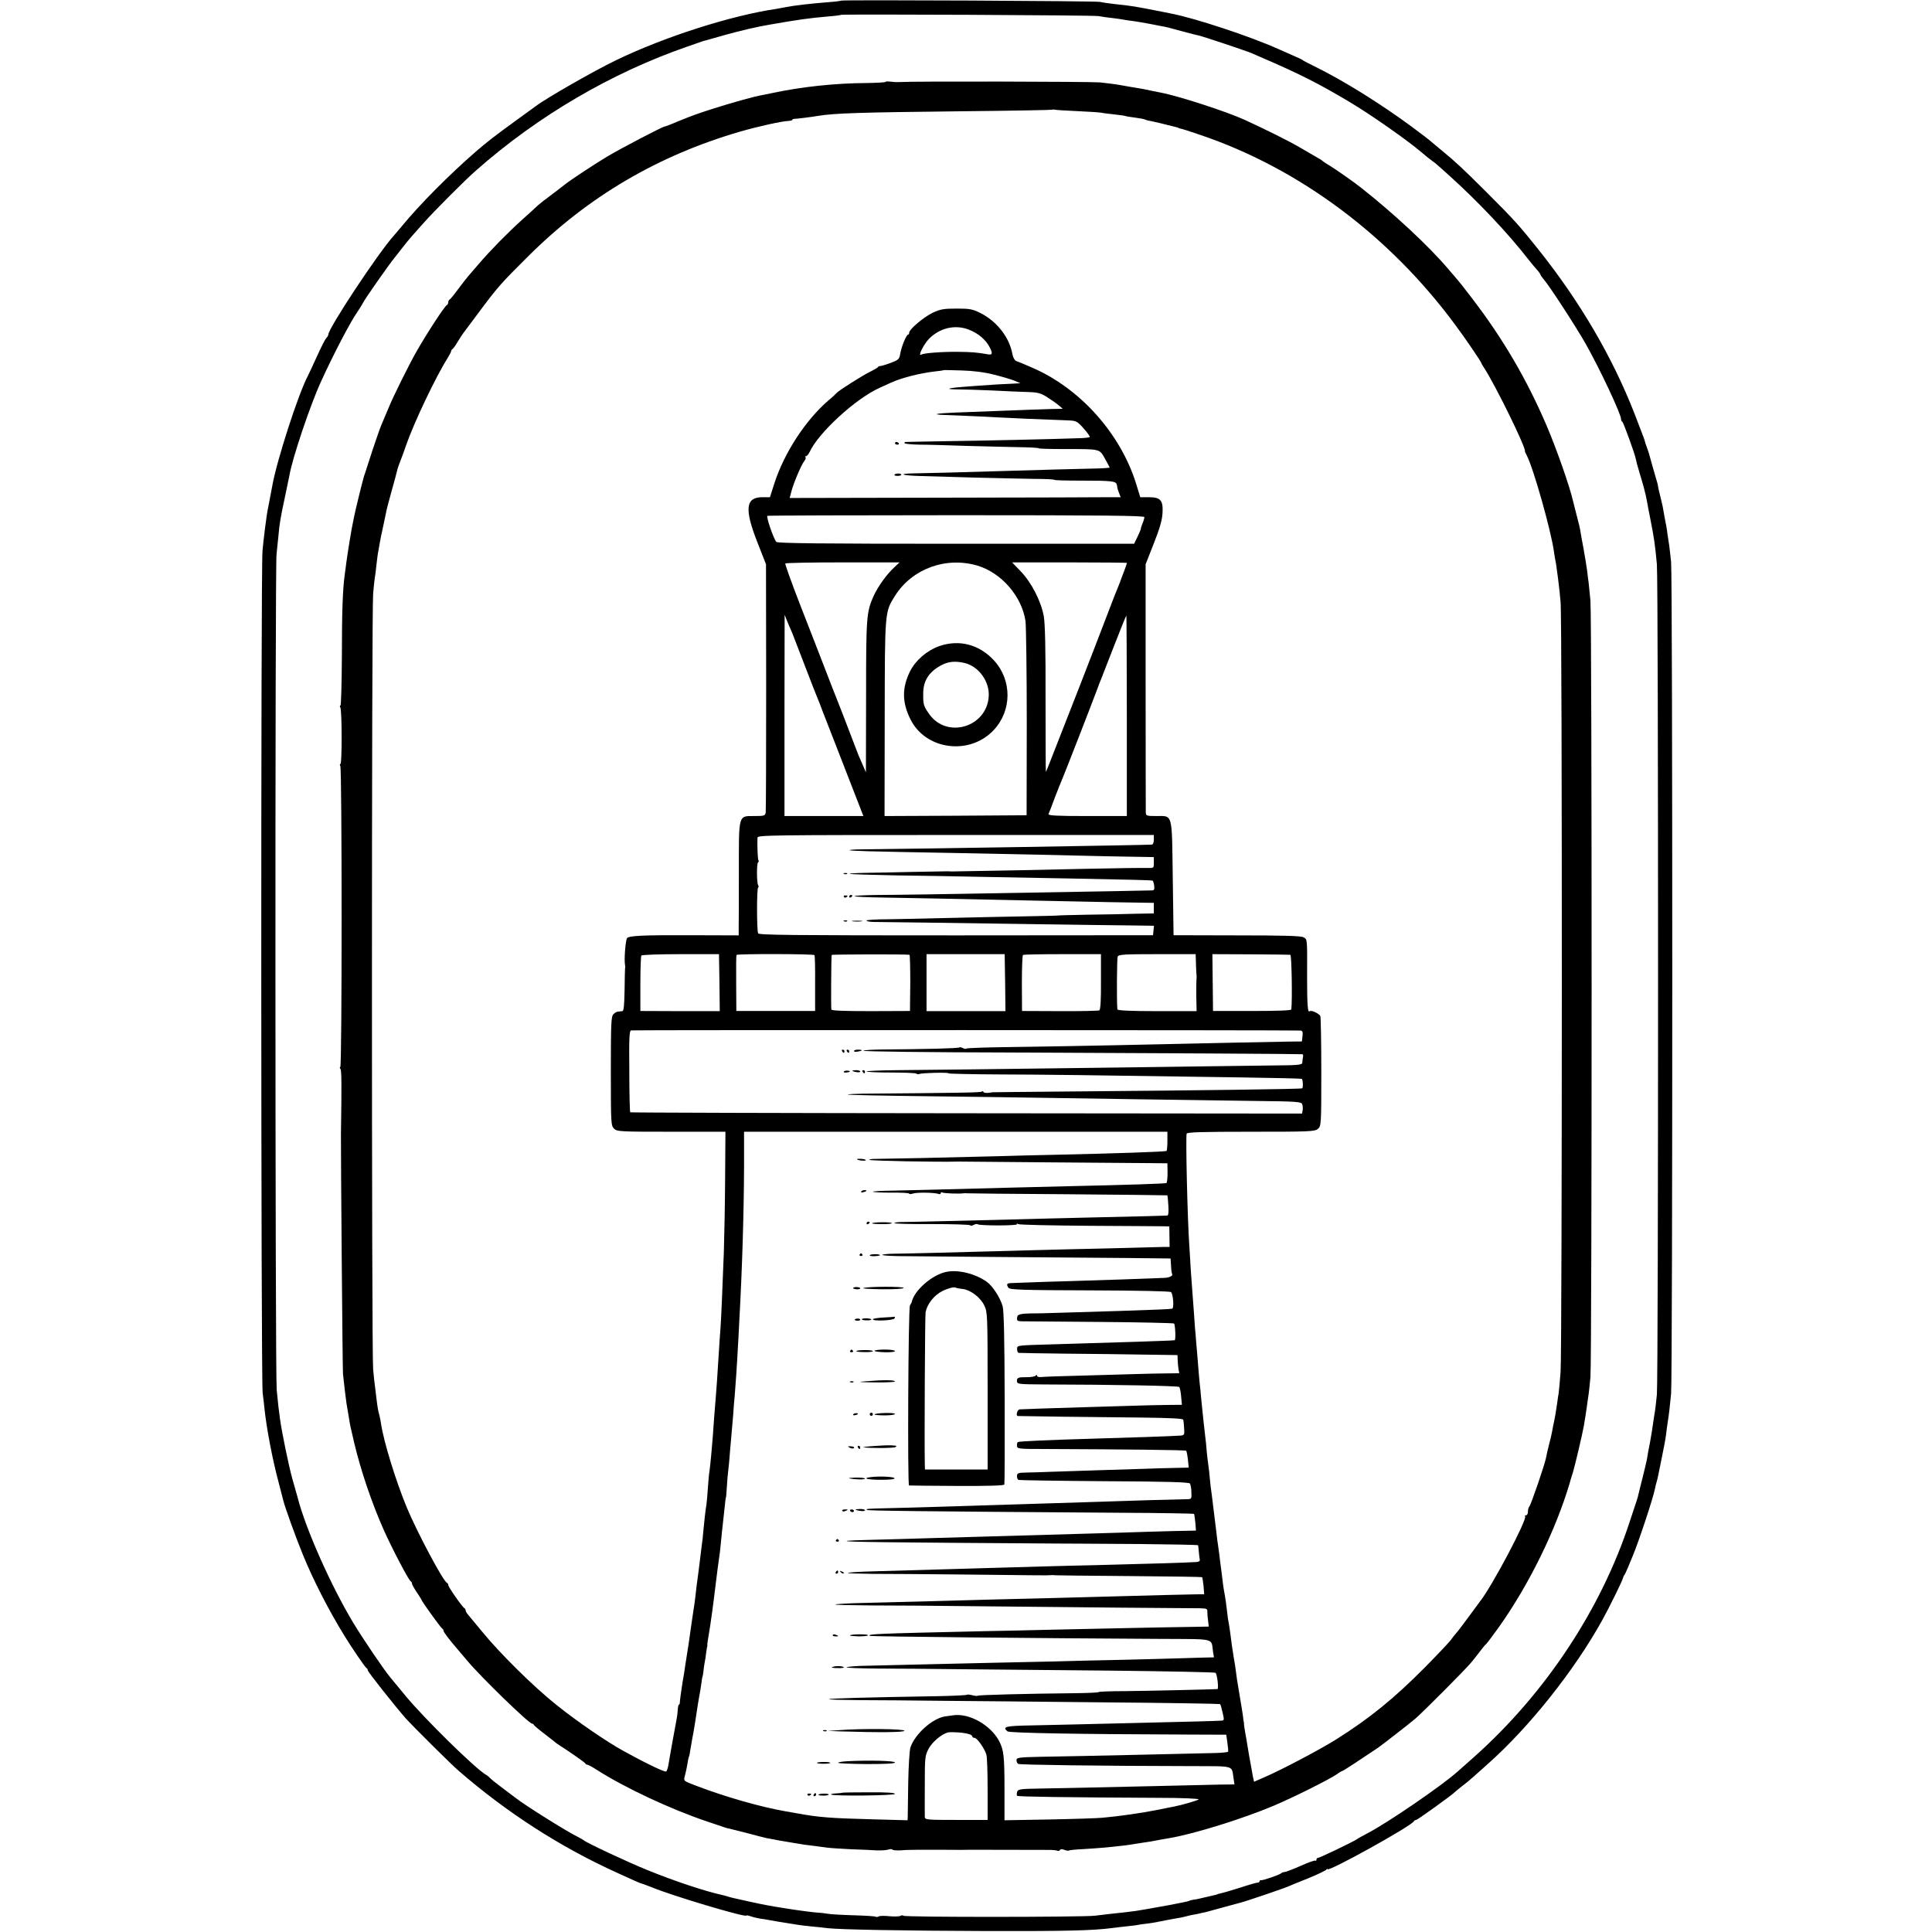 <?xml version="1.0" standalone="no"?>
<!DOCTYPE svg PUBLIC "-//W3C//DTD SVG 20010904//EN"
 "http://www.w3.org/TR/2001/REC-SVG-20010904/DTD/svg10.dtd">
<svg version="1.0" xmlns="http://www.w3.org/2000/svg"
 width="1224pt" height="1224pt" viewBox="0 0 1224 1224"
 preserveAspectRatio="xMidYMid meet">
<g transform="translate(0,1224) scale(0.1,-0.1)"
fill="#000000" stroke="none">
<path d="M5329 12236 c-2 -2 -40 -7 -84 -10 -113 -9 -216 -21 -265 -31 -14 -3
-41 -8 -60 -11 -287 -42 -710 -177 -1016 -325 -145 -70 -445 -242 -509 -291
-5 -4 -65 -47 -131 -95 -124 -90 -177 -131 -249 -193 -169 -147 -357 -336
-470 -474 -22 -26 -45 -53 -50 -59 -98 -108 -415 -587 -415 -627 0 -5 -6 -15
-13 -22 -7 -7 -34 -60 -60 -118 -26 -58 -52 -112 -56 -120 -60 -112 -198 -538
-226 -698 -3 -18 -12 -63 -19 -100 -8 -37 -17 -89 -20 -117 -4 -27 -9 -66 -11
-85 -3 -19 -8 -69 -12 -110 -11 -105 -10 -5249 1 -5335 5 -38 10 -81 11 -95
13 -125 50 -323 91 -475 13 -49 26 -100 29 -112 10 -42 78 -230 122 -338 66
-163 164 -354 266 -520 46 -75 132 -201 139 -203 4 -2 8 -8 8 -14 0 -10 170
-224 239 -303 49 -54 288 -292 337 -334 304 -264 644 -483 1004 -646 74 -34
137 -62 140 -63 9 -2 44 -15 80 -29 127 -53 586 -190 598 -179 2 3 15 0 29 -5
14 -5 40 -11 57 -14 17 -2 40 -6 51 -8 17 -4 81 -14 193 -32 13 -2 51 -7 85
-10 34 -3 80 -8 102 -11 87 -9 469 -16 1011 -18 498 -1 668 3 789 19 17 2 55
7 85 10 30 3 66 7 79 10 12 2 42 7 65 9 39 5 56 9 116 21 14 3 41 8 60 11 19
3 43 7 52 10 10 3 28 7 40 10 13 2 34 6 48 9 14 4 34 8 45 10 11 3 61 16 110
30 50 14 99 27 111 30 28 6 284 93 309 105 11 5 67 28 125 51 58 24 108 48
112 53 4 6 8 8 8 4 0 -22 537 276 548 304 2 4 8 8 14 8 8 0 235 163 248 179 3
3 21 18 40 33 19 14 51 40 70 57 19 17 62 55 94 84 263 233 549 592 726 911
44 79 129 252 132 268 2 7 5 15 8 18 3 3 14 25 24 50 10 25 24 59 31 75 38 91
129 366 140 424 2 12 7 31 10 41 3 10 8 29 10 41 3 13 13 66 24 118 11 53 23
116 26 141 3 25 7 59 10 75 9 58 14 101 22 185 10 110 10 5171 0 5270 -4 41
-10 89 -12 105 -3 17 -7 46 -10 65 -2 19 -6 44 -8 55 -5 23 -17 89 -23 125 -3
14 -10 43 -15 64 -6 22 -12 49 -14 60 -1 12 -5 28 -8 36 -5 16 -45 155 -51
180 -3 8 -9 26 -14 40 -5 14 -10 27 -10 30 -1 9 -14 42 -67 180 -139 356 -344
707 -606 1036 -126 158 -156 191 -334 369 -154 153 -189 186 -285 265 -30 25
-57 47 -60 50 -10 11 -125 97 -188 142 -189 134 -383 252 -537 329 -49 24 -92
46 -95 50 -3 3 -30 15 -60 28 -30 13 -73 32 -95 42 -174 78 -526 195 -680 224
-16 3 -41 8 -55 11 -179 35 -175 35 -305 49 -33 4 -71 9 -85 13 -28 6 -1634
14 -1641 8z m1631 -98 c19 -4 58 -9 85 -12 28 -3 59 -8 70 -10 11 -2 42 -7 68
-10 26 -4 71 -11 100 -17 29 -6 63 -12 77 -15 25 -4 38 -7 155 -39 33 -9 69
-18 80 -20 33 -8 297 -96 335 -112 19 -8 44 -19 55 -24 246 -106 367 -167 565
-285 133 -79 368 -244 451 -315 27 -23 59 -49 72 -58 12 -8 27 -20 33 -26 7
-5 44 -39 84 -75 175 -158 365 -359 490 -520 19 -24 45 -56 58 -70 12 -13 22
-28 22 -31 0 -3 10 -17 21 -30 36 -41 203 -298 266 -409 91 -162 223 -443 223
-475 0 -7 3 -15 8 -17 7 -3 82 -210 86 -238 1 -8 11 -46 23 -85 12 -38 24 -83
29 -100 4 -16 8 -34 10 -40 1 -5 5 -26 9 -45 3 -19 12 -66 20 -105 25 -128 30
-161 42 -290 10 -112 10 -5151 0 -5260 -4 -44 -10 -91 -12 -105 -3 -14 -7 -45
-11 -70 -3 -25 -12 -81 -20 -125 -9 -44 -18 -93 -20 -110 -3 -16 -15 -66 -26
-110 -11 -44 -22 -89 -25 -100 -5 -24 -8 -35 -15 -55 -3 -8 -22 -67 -43 -130
-180 -552 -533 -1087 -985 -1490 -46 -41 -93 -83 -105 -93 -96 -87 -438 -321
-565 -388 -36 -19 -67 -36 -70 -39 -10 -10 -238 -120 -249 -120 -6 0 -11 -5
-11 -12 0 -6 -3 -9 -6 -6 -3 4 -45 -11 -94 -33 -48 -21 -94 -39 -102 -39 -8 0
-18 -4 -23 -9 -12 -10 -117 -46 -127 -43 -5 1 -8 -2 -8 -6 0 -5 -6 -9 -12 -9
-7 0 -57 -14 -111 -32 -54 -17 -108 -33 -120 -35 -12 -3 -22 -5 -22 -6 0 -1
-7 -3 -15 -5 -8 -2 -37 -9 -65 -15 -27 -7 -60 -14 -72 -15 -12 -2 -26 -5 -30
-8 -5 -3 -60 -14 -123 -26 -63 -11 -128 -23 -145 -26 -55 -10 -90 -15 -137
-20 -70 -7 -125 -14 -193 -22 -82 -9 -1206 -10 -1212 0 -2 4 -11 4 -19 -1 -8
-4 -39 -5 -69 -2 -30 3 -61 3 -67 -1 -7 -4 -16 -5 -21 -2 -5 3 -68 7 -140 9
-72 2 -147 6 -166 10 -20 3 -43 6 -51 6 -21 0 -143 16 -215 28 -106 17 -128
21 -220 41 -49 11 -98 22 -108 24 -10 2 -27 7 -37 10 -10 3 -27 8 -37 10 -106
23 -305 89 -478 160 -119 48 -383 172 -395 185 -3 3 -23 14 -44 25 -72 36
-332 199 -386 242 -8 6 -46 35 -85 64 -38 28 -74 57 -80 64 -5 6 -17 16 -26
21 -66 37 -396 361 -513 504 -43 52 -86 104 -95 115 -42 51 -170 240 -233 344
-141 234 -303 598 -353 796 -10 36 -9 32 -34 120 -21 76 -65 287 -77 375 -9
66 -11 81 -21 185 -10 100 -11 5206 -1 5295 4 36 9 88 12 115 6 73 13 116 42
250 14 66 26 127 28 135 18 107 133 448 199 591 79 174 189 384 232 444 11 17
27 41 34 55 12 26 169 249 199 285 9 11 32 40 51 65 19 25 45 56 57 70 12 14
48 54 80 90 61 69 263 272 330 330 392 346 857 618 1339 785 44 15 87 30 95
33 8 3 20 6 25 7 6 2 60 17 120 34 98 27 203 52 282 65 178 31 246 41 373 52
41 3 77 8 79 10 6 5 1596 -2 1631 -8z"/>
<path d="M5610 11721 c0 -3 -53 -6 -118 -7 -200 -1 -410 -23 -602 -64 -25 -5
-56 -12 -70 -14 -84 -16 -361 -99 -460 -139 -14 -6 -27 -11 -30 -12 -3 -1 -18
-7 -35 -14 -41 -18 -79 -32 -85 -33 -18 -3 -282 -141 -365 -191 -88 -53 -236
-151 -269 -178 -6 -5 -42 -33 -81 -62 -38 -28 -77 -59 -86 -67 -8 -8 -54 -50
-101 -92 -94 -85 -199 -192 -273 -278 -26 -30 -57 -66 -69 -80 -12 -14 -41
-52 -66 -85 -24 -33 -47 -61 -52 -63 -4 -2 -8 -10 -8 -17 0 -7 -4 -15 -8 -17
-14 -5 -129 -182 -195 -298 -48 -85 -147 -284 -176 -356 -18 -43 -39 -92 -46
-109 -7 -16 -32 -88 -56 -160 -23 -71 -44 -137 -47 -145 -3 -8 -7 -19 -8 -25
-1 -5 -3 -12 -4 -15 -4 -11 -46 -182 -54 -221 -3 -13 -7 -33 -9 -44 -8 -32
-36 -206 -43 -260 -3 -27 -8 -61 -10 -75 -13 -98 -18 -236 -18 -512 -1 -175
-5 -318 -9 -318 -5 0 -5 -5 -1 -12 11 -17 11 -358 1 -358 -5 0 -5 -5 -1 -12
11 -17 11 -1908 0 -1908 -5 0 -4 -6 1 -12 7 -11 8 -90 3 -413 -1 -115 10
-1492 13 -1520 6 -58 19 -168 22 -185 9 -51 18 -107 20 -120 1 -8 5 -26 8 -40
3 -14 13 -56 22 -95 40 -168 109 -374 185 -545 50 -113 160 -324 172 -328 4
-2 8 -8 8 -14 0 -6 13 -30 30 -55 16 -24 30 -46 30 -48 0 -8 124 -180 132
-183 4 -2 8 -8 8 -14 0 -8 41 -62 95 -124 6 -7 30 -36 55 -65 88 -105 391
-399 411 -399 4 0 9 -3 11 -8 2 -4 32 -30 68 -57 36 -28 67 -52 70 -55 3 -3
12 -9 21 -15 56 -35 165 -111 167 -117 2 -5 8 -8 13 -8 5 0 33 -15 62 -34 177
-113 468 -249 697 -326 52 -17 102 -34 110 -37 8 -3 22 -7 30 -8 8 -2 60 -15
115 -29 55 -15 111 -29 125 -32 14 -2 36 -7 50 -9 14 -3 39 -8 55 -10 17 -3
46 -8 65 -11 61 -11 74 -12 123 -18 26 -3 67 -9 91 -12 24 -3 92 -7 152 -10
60 -2 132 -5 159 -7 28 -1 60 1 72 5 12 4 24 4 27 0 2 -4 24 -6 48 -5 23 2 48
3 53 3 6 1 93 1 195 1 102 -1 192 -1 200 0 21 0 468 -1 509 -1 19 -1 38 -3 42
-6 4 -2 10 0 14 5 3 7 15 7 29 1 13 -5 26 -6 29 -4 3 3 43 7 89 9 45 3 108 7
138 10 30 3 73 7 95 10 22 2 54 6 70 9 17 3 48 7 70 11 23 3 52 8 65 10 30 6
62 12 110 20 154 26 466 123 662 206 127 54 353 167 400 200 14 11 29 19 32
19 5 0 124 78 226 147 27 19 187 143 235 183 41 34 313 307 350 351 17 19 43
53 60 75 16 21 34 44 41 49 6 6 42 53 79 105 192 270 361 615 450 915 3 13 3
12 21 70 15 52 59 239 68 290 10 60 15 91 21 135 3 25 8 56 10 70 2 14 7 61
11 105 10 104 10 4815 0 4920 -4 44 -9 93 -11 110 -2 16 -7 52 -10 80 -4 27
-13 88 -22 135 -9 47 -17 94 -19 105 -4 27 -9 49 -29 125 -9 36 -18 70 -19 75
-21 92 -103 327 -167 477 -126 294 -276 551 -473 808 -44 58 -85 110 -91 116
-5 6 -32 38 -60 70 -122 144 -343 350 -555 517 -40 32 -160 116 -195 137 -22
13 -42 26 -45 29 -3 4 -16 13 -30 20 -14 8 -63 37 -110 64 -73 43 -216 114
-355 178 -117 53 -421 152 -535 173 -14 3 -36 7 -50 10 -47 10 -75 16 -110 21
-19 3 -61 10 -93 16 -33 6 -91 13 -130 17 -60 5 -1179 8 -1272 2 -16 -1 -42 1
-57 3 -16 2 -28 1 -28 -2z m1215 -185 c72 -3 140 -8 152 -10 12 -3 50 -7 84
-11 35 -4 66 -8 69 -10 3 -2 30 -6 60 -10 30 -4 58 -9 63 -12 4 -2 19 -7 34
-9 22 -4 76 -17 163 -39 8 -2 15 -4 15 -5 0 -1 7 -3 15 -5 8 -1 64 -19 125
-40 626 -212 1199 -639 1616 -1205 62 -83 163 -232 164 -240 0 -3 8 -16 17
-30 71 -108 266 -506 259 -528 -1 -1 5 -15 13 -30 43 -85 153 -476 171 -607 2
-16 6 -39 8 -50 3 -11 8 -42 11 -70 4 -27 9 -66 11 -85 3 -19 8 -71 12 -115
11 -107 10 -4741 0 -4875 -4 -58 -10 -118 -12 -135 -3 -16 -7 -43 -9 -60 -7
-51 -17 -109 -21 -125 -2 -8 -7 -31 -10 -50 -3 -19 -13 -62 -22 -95 -8 -33
-17 -71 -19 -84 -8 -41 -95 -296 -105 -305 -5 -6 -9 -20 -9 -33 0 -13 -5 -23
-12 -23 -6 0 -9 -3 -6 -6 17 -16 -210 -445 -285 -539 -4 -5 -37 -50 -73 -99
-36 -49 -70 -94 -77 -101 -7 -7 -23 -28 -37 -47 -14 -18 -88 -96 -165 -174
-195 -196 -346 -319 -560 -454 -100 -63 -346 -193 -460 -242 l-60 -26 -7 31
c-3 18 -9 48 -12 67 -3 19 -8 46 -11 60 -2 13 -7 42 -11 65 -3 22 -10 62 -15
88 -5 26 -8 51 -8 55 1 4 0 9 -1 12 -1 3 -4 19 -5 35 -2 17 -11 73 -20 125
-17 99 -22 132 -29 190 -3 19 -7 46 -10 60 -7 41 -17 112 -22 155 -3 22 -7 51
-10 65 -3 14 -7 39 -8 55 -4 37 -14 112 -21 145 -3 14 -7 45 -10 70 -3 25 -7
61 -10 80 -3 19 -7 55 -10 80 -3 25 -7 54 -9 66 -2 11 -7 47 -10 79 -4 32 -9
72 -11 89 -2 17 -7 54 -10 81 -3 28 -8 64 -10 80 -3 17 -7 55 -10 85 -2 30 -7
71 -10 90 -3 19 -7 58 -10 85 -2 28 -6 73 -10 100 -6 53 -11 94 -20 185 -3 30
-8 78 -10 105 -7 60 -11 112 -20 225 -4 47 -9 101 -10 120 -2 19 -7 78 -10
130 -4 52 -8 113 -10 135 -2 22 -7 90 -11 150 -3 61 -8 128 -9 150 -12 168
-24 693 -17 713 3 9 94 12 407 12 369 0 405 1 424 18 21 17 22 22 22 357 0
187 -3 348 -6 357 -7 17 -59 41 -69 31 -11 -11 -15 47 -15 212 1 254 2 243
-23 257 -17 9 -128 12 -423 12 l-400 1 -5 363 c-6 420 2 392 -107 392 -58 0
-63 2 -64 23 0 12 -1 371 -1 797 l0 775 51 130 c38 96 53 147 56 193 5 83 -12
102 -88 102 l-53 0 -27 88 c-99 316 -355 602 -656 732 -47 21 -94 40 -103 43
-10 4 -20 22 -24 44 -19 105 -97 206 -201 259 -52 26 -68 29 -153 29 -81 0
-103 -4 -150 -26 -57 -27 -150 -105 -150 -127 0 -7 -3 -12 -7 -12 -11 0 -43
-79 -50 -123 -5 -32 -10 -37 -62 -57 -31 -11 -60 -20 -65 -19 -5 0 -12 -3 -15
-8 -3 -4 -24 -16 -46 -27 -42 -19 -206 -123 -215 -136 -3 -4 -26 -26 -53 -48
-146 -127 -279 -332 -342 -527 l-27 -85 -48 0 c-107 0 -115 -75 -30 -290 l53
-135 1 -775 c0 -426 -1 -785 -3 -797 -3 -21 -9 -23 -72 -23 -102 0 -98 14 -98
-345 0 -165 0 -325 -1 -356 l0 -55 -322 1 c-284 1 -370 -3 -385 -18 -10 -11
-20 -139 -13 -172 1 -5 2 -14 0 -20 -1 -5 -2 -68 -3 -140 -2 -96 -5 -130 -14
-131 -7 -1 -19 -2 -27 -3 -8 0 -22 -8 -30 -17 -14 -13 -16 -60 -16 -360 0
-331 1 -345 20 -364 19 -19 33 -20 363 -20 l343 0 -2 -297 c-1 -164 -5 -372
-8 -463 -11 -284 -16 -402 -21 -480 -3 -41 -8 -106 -10 -145 -12 -191 -15
-235 -20 -295 -7 -85 -15 -182 -19 -250 -5 -67 -16 -186 -21 -220 -3 -14 -7
-61 -10 -105 -3 -44 -7 -91 -9 -105 -6 -31 -17 -133 -21 -180 -1 -19 -5 -55
-9 -80 -3 -25 -8 -65 -11 -90 -7 -56 -13 -107 -21 -162 -3 -24 -7 -59 -9 -78
-2 -19 -6 -48 -9 -65 -2 -16 -10 -68 -17 -115 -16 -115 -16 -116 -28 -190 -6
-36 -13 -83 -16 -105 -4 -22 -8 -51 -11 -65 -7 -44 -17 -115 -17 -127 0 -7 -3
-13 -6 -13 -3 0 -6 -15 -7 -33 -1 -17 -4 -43 -7 -57 -5 -26 -42 -227 -52 -290
-3 -19 -9 -38 -14 -43 -7 -7 -132 53 -271 130 -106 58 -297 189 -425 292 -140
111 -358 326 -468 461 -43 52 -84 102 -92 111 -8 9 -15 21 -15 27 0 5 -4 12
-8 14 -12 5 -102 134 -102 146 0 6 -4 12 -8 14 -24 9 -191 324 -255 478 -69
167 -146 416 -163 530 -3 19 -7 43 -10 52 -8 26 -13 59 -19 108 -3 25 -7 59
-9 75 -3 17 -8 66 -12 110 -10 103 -10 4802 0 4914 4 46 9 93 11 103 2 11 7
46 10 79 4 33 8 70 11 82 2 12 7 38 10 57 3 19 12 63 20 98 7 34 16 74 19 90
2 15 18 77 35 137 17 61 33 119 35 130 4 19 17 54 35 100 4 11 16 43 25 70 50
142 186 428 260 545 12 19 22 39 23 44 0 5 4 12 9 15 5 3 20 24 33 46 13 22
28 45 32 50 4 6 48 64 97 130 124 167 145 190 316 360 380 379 822 639 1343
791 115 33 267 67 310 68 12 1 22 4 22 7 0 3 6 6 13 6 14 0 111 12 150 19 107
17 263 22 902 29 319 3 581 8 583 10 2 2 9 2 15 0 7 -2 71 -6 142 -9z m-688
-1384 c60 -23 109 -64 134 -114 19 -37 16 -48 -11 -43 -73 13 -105 15 -193 16
-99 1 -214 -8 -229 -17 -27 -17 13 64 49 101 69 68 164 90 250 57z m162 -286
c53 -13 112 -31 131 -39 l35 -15 -55 -3 c-60 -2 -100 -5 -230 -14 -124 -9
-161 -13 -166 -18 -3 -2 21 -4 53 -4 32 0 132 -3 223 -7 91 -5 195 -9 231 -10
55 -2 74 -7 116 -34 28 -18 61 -41 73 -52 l23 -20 -64 -1 c-35 -1 -102 -3
-149 -5 -110 -4 -335 -13 -473 -18 -118 -5 -148 -12 -65 -15 29 -1 96 -4 148
-6 52 -2 136 -6 185 -9 75 -4 270 -13 464 -20 39 -2 48 -7 87 -51 24 -27 41
-51 38 -54 -3 -3 -31 -6 -62 -7 -159 -6 -616 -16 -842 -19 -140 -3 -258 -4
-262 -5 -5 0 -8 -3 -8 -7 0 -5 42 -9 93 -10 50 0 187 -4 302 -8 116 -3 265 -7
332 -8 68 -1 123 -4 123 -7 0 -3 73 -5 163 -5 232 0 221 2 257 -60 16 -29 30
-55 30 -57 0 -3 -55 -6 -122 -7 -144 -3 -270 -7 -583 -16 -254 -8 -422 -12
-534 -14 -111 -2 -77 -14 47 -17 59 -2 215 -6 347 -10 132 -3 297 -7 367 -8
71 0 128 -3 128 -6 0 -3 73 -5 163 -5 200 0 225 -3 232 -24 2 -9 4 -18 4 -21
0 -3 4 -17 10 -32 l11 -28 -63 0 c-34 -1 -506 -2 -1048 -3 l-986 -2 12 46 c15
54 63 168 82 190 7 9 10 19 6 22 -3 4 -2 7 4 7 5 0 15 12 22 26 55 121 292
339 444 407 20 9 52 24 70 32 68 31 185 61 282 72 28 3 51 6 53 8 1 1 53 0
114 -2 73 -2 145 -11 207 -27z m951 -902 c0 -7 -5 -25 -12 -41 -6 -15 -11 -30
-10 -33 0 -3 -9 -25 -21 -50 l-22 -45 -1128 0 c-868 0 -1131 3 -1139 12 -18
22 -66 162 -56 165 5 2 545 4 1199 4 938 0 1189 -3 1189 -12z m-1584 -318
c-49 -45 -103 -121 -130 -179 -47 -105 -49 -132 -49 -641 l-1 -479 -19 44
c-11 24 -23 53 -28 64 -91 238 -132 344 -139 360 -5 11 -38 97 -74 190 -36 94
-109 280 -161 414 -52 134 -92 247 -90 251 2 4 166 7 364 7 l360 0 -33 -31z
m525 11 c153 -45 283 -195 306 -352 4 -33 8 -323 8 -645 l-1 -585 -450 -3
-450 -2 1 617 c1 682 0 674 65 778 108 171 321 250 521 192z m949 17 c0 -3
-15 -45 -36 -99 -4 -11 -8 -22 -9 -25 -1 -3 -6 -16 -12 -30 -6 -14 -30 -74
-53 -135 -23 -60 -66 -173 -96 -250 -30 -77 -73 -187 -95 -245 -23 -58 -65
-166 -94 -240 -29 -74 -67 -172 -85 -217 -17 -46 -33 -83 -34 -83 -1 0 -2 206
-2 458 1 320 -3 478 -11 527 -17 96 -79 216 -147 286 l-54 56 364 0 c200 0
364 -2 364 -3z m-2119 -449 c4 -11 40 -103 79 -205 39 -102 75 -194 80 -205 5
-11 20 -49 33 -85 14 -36 50 -128 80 -205 91 -233 155 -398 166 -427 l11 -28
-250 0 -250 0 0 638 1 637 20 -50 c12 -27 25 -59 30 -70z m2118 -520 l0 -635
-250 0 c-197 0 -250 3 -246 13 3 6 22 55 41 107 20 52 41 104 46 115 9 19 184
468 220 565 9 25 22 59 29 75 6 17 44 112 83 213 39 100 72 182 74 182 1 0 3
-286 3 -635z m171 -785 c0 -17 -5 -30 -12 -31 -34 -3 -1514 -27 -1836 -30 -46
0 -82 -3 -79 -5 5 -5 97 -8 662 -18 138 -3 381 -8 540 -11 356 -9 580 -13 663
-14 l62 -1 0 -35 c0 -35 0 -35 -42 -34 -24 1 -191 -1 -373 -5 -254 -6 -653
-14 -860 -17 -5 0 -19 0 -30 1 -11 0 -112 -2 -225 -4 -113 -3 -249 -5 -303 -6
-55 -1 -97 -4 -94 -6 3 -3 137 -7 299 -10 161 -2 397 -6 523 -9 127 -2 394 -7
595 -11 358 -7 489 -10 501 -13 4 0 9 -14 11 -31 3 -22 1 -30 -11 -31 -31 -1
-391 -8 -766 -14 -676 -12 -817 -14 -973 -15 -85 -1 -151 -4 -148 -8 4 -3 77
-7 164 -8 151 -2 423 -8 992 -20 406 -9 598 -12 673 -13 l67 -1 0 -33 0 -34
-117 -2 c-65 -2 -201 -5 -303 -6 -102 -2 -185 -4 -185 -5 0 -1 -85 -3 -190 -5
-104 -2 -318 -6 -475 -10 -157 -4 -345 -8 -417 -9 -73 0 -133 -4 -133 -8 0 -5
19 -8 43 -9 57 0 477 -6 1027 -14 250 -4 522 -7 603 -8 l148 -2 -3 -30 -3 -30
-1249 -1 c-1038 0 -1249 2 -1253 13 -9 22 -9 284 0 290 4 2 4 9 0 15 -9 16
-10 139 0 145 4 2 5 8 2 13 -5 7 -8 98 -6 143 1 16 68 17 1256 17 l1255 0 0
-30z m-2752 -906 l2 -180 -251 0 -252 1 0 171 c0 94 3 175 6 180 3 5 113 9
249 9 l243 0 3 -181z m602 175 c3 -4 5 -85 4 -181 l0 -173 -250 0 -249 0 -1
175 c-1 96 0 177 2 180 4 8 488 7 494 -1z m602 2 c3 0 5 -81 5 -178 l-2 -178
-247 -1 c-167 0 -248 3 -251 10 -3 10 -1 333 2 346 1 4 471 5 493 1z m606
-177 l2 -180 -250 0 -250 0 0 181 0 180 248 0 247 0 3 -181z m607 6 c1 -110
-3 -177 -10 -181 -5 -3 -118 -6 -250 -5 l-240 1 -1 175 c0 96 3 177 7 180 4 3
117 5 251 5 l243 0 0 -175z m602 110 c1 -36 3 -69 4 -75 1 -5 0 -14 -1 -20 -1
-5 -1 -53 -1 -106 l2 -95 -251 0 c-166 0 -250 4 -251 11 -5 57 -3 324 2 335 6
13 43 15 251 15 l243 0 2 -65z m598 61 c8 -1 13 -286 6 -346 -1 -7 -89 -10
-248 -10 l-248 0 -2 180 -2 180 242 -1 c133 -1 247 -2 252 -3z m65 -480 c12
-1 15 -10 12 -35 l-4 -34 -86 -1 c-136 -2 -503 -10 -772 -16 -487 -11 -799
-16 -1028 -19 -128 -2 -235 -6 -239 -9 -3 -4 -13 -2 -23 3 -10 5 -20 7 -23 4
-5 -6 -217 -11 -489 -13 -65 -1 -118 -4 -118 -8 0 -5 413 -10 918 -11 923 -4
1851 -9 1864 -11 3 -1 5 -9 3 -18 -2 -10 -4 -25 -4 -35 -1 -14 -20 -17 -173
-18 -95 -1 -272 -3 -393 -5 -196 -3 -647 -9 -1530 -20 -154 -2 -367 -4 -472
-5 -106 -1 -193 -5 -193 -8 0 -4 70 -7 156 -7 86 0 158 -3 160 -7 3 -4 11 -5
19 -2 18 7 185 11 185 4 0 -3 143 -6 318 -7 294 -1 546 -4 1542 -19 206 -3
376 -7 378 -9 7 -7 9 -56 2 -60 -8 -5 -624 -13 -1470 -20 -272 -2 -495 -5
-495 -5 0 -1 -12 -3 -27 -4 -16 -1 -28 2 -28 7 0 4 -5 5 -11 1 -10 -6 -137 -8
-753 -13 -55 -1 -97 -3 -95 -6 3 -2 227 -7 499 -10 272 -3 601 -8 730 -10 241
-4 843 -13 1355 -20 264 -3 290 -5 295 -21 4 -10 5 -27 3 -38 l-4 -21 -2126 2
c-1168 1 -2127 4 -2130 6 -3 3 -6 120 -6 261 -2 214 0 256 12 258 14 3 4210 2
4241 -1z m-844 -701 c0 -33 -3 -61 -6 -62 -18 -5 -301 -15 -705 -24 -104 -2
-266 -6 -360 -9 -294 -8 -728 -17 -772 -17 -23 1 -44 -2 -47 -6 -3 -6 435 -15
567 -11 12 0 272 -2 577 -5 305 -2 598 -5 650 -5 l96 -1 1 -60 c0 -33 -3 -62
-7 -65 -7 -4 -247 -12 -615 -20 -110 -3 -292 -7 -405 -10 -396 -11 -576 -15
-707 -18 -73 -1 -133 -4 -133 -7 0 -3 52 -6 115 -6 63 1 115 -2 115 -6 0 -4
10 -4 23 0 23 9 139 7 163 -2 8 -3 14 -1 14 5 0 6 5 7 10 4 9 -6 112 -9 135
-5 6 1 14 1 20 0 5 -1 293 -4 639 -6 347 -3 631 -6 632 -7 1 -1 4 -30 6 -64 3
-40 0 -63 -6 -64 -13 -1 -147 -5 -516 -13 -151 -4 -347 -8 -435 -11 -235 -6
-683 -17 -733 -17 -23 0 -44 -3 -46 -7 -3 -4 103 -7 236 -6 132 0 242 -3 245
-8 2 -4 12 -3 22 3 10 5 21 7 24 4 10 -10 256 -10 250 0 -4 5 0 6 7 1 7 -5
212 -9 454 -11 243 -1 455 -3 472 -3 l32 -1 1 -65 1 -65 -43 0 c-23 -1 -107
-3 -187 -5 -80 -2 -269 -7 -420 -10 -151 -4 -320 -8 -375 -10 -326 -9 -679
-18 -732 -18 -35 -1 -63 -4 -63 -7 0 -4 46 -7 103 -8 97 -1 875 -8 1453 -12
l270 -3 3 -45 c1 -25 4 -49 7 -53 7 -12 -18 -24 -51 -25 -85 -4 -413 -15 -585
-20 -107 -3 -233 -7 -280 -9 -47 -2 -95 -4 -107 -4 -25 -1 -28 -8 -14 -30 8
-12 91 -15 515 -16 299 -1 510 -5 515 -11 14 -14 20 -104 7 -105 -24 -4 -91
-6 -321 -14 -132 -4 -294 -9 -360 -11 -66 -2 -127 -4 -135 -4 -149 -1 -163 -3
-166 -27 -3 -20 1 -23 29 -24 17 0 241 -2 496 -4 255 -2 466 -7 469 -10 8 -8
12 -105 4 -106 -14 -3 -397 -15 -742 -25 -270 -8 -255 -6 -256 -31 -1 -13 4
-23 10 -24 6 -1 139 -3 296 -5 157 -1 381 -4 498 -6 l212 -3 1 -30 c0 -16 3
-42 5 -57 l5 -28 -73 -1 c-40 0 -127 -2 -193 -4 -66 -2 -223 -6 -350 -10 -126
-3 -242 -7 -257 -9 -16 -2 -28 2 -28 8 0 7 -3 7 -8 1 -4 -5 -27 -10 -52 -10
-59 1 -69 -3 -67 -26 1 -18 11 -19 172 -20 450 -1 849 -9 856 -16 4 -4 10 -32
12 -60 l5 -53 -97 -1 c-53 -1 -134 -2 -181 -4 -47 -1 -197 -6 -335 -10 -234
-7 -379 -12 -415 -14 -15 -1 -26 -40 -12 -42 8 -1 442 -7 795 -10 166 -2 250
-6 253 -13 2 -6 5 -31 6 -55 3 -40 1 -44 -22 -46 -26 -3 -353 -14 -570 -20
-272 -8 -453 -16 -461 -21 -4 -2 -7 -13 -6 -24 1 -19 9 -20 177 -20 491 -2
890 -6 895 -11 3 -4 8 -29 11 -56 l5 -51 -93 -2 c-51 -1 -129 -3 -173 -5 -44
-1 -188 -6 -320 -10 -132 -4 -269 -9 -305 -10 -36 -2 -94 -3 -130 -4 -59 -1
-66 -3 -67 -22 -1 -11 4 -22 10 -25 7 -2 252 -6 546 -8 398 -2 535 -6 540 -15
4 -7 9 -31 9 -55 2 -43 1 -44 -30 -44 -18 0 -123 -3 -233 -6 -110 -4 -263 -8
-340 -11 -77 -2 -221 -7 -320 -10 -378 -12 -853 -27 -1000 -30 -136 -3 -140
-4 -132 -11 5 -5 291 -9 1610 -18 251 -1 459 -5 461 -7 3 -2 6 -27 9 -55 l4
-51 -51 -1 c-28 0 -136 -3 -241 -6 -104 -4 -264 -8 -355 -11 -395 -11 -799
-23 -1045 -30 -99 -3 -256 -8 -348 -10 -93 -2 -171 -5 -173 -8 -7 -6 258 -9
1336 -16 157 -1 96 0 522 -3 203 -2 368 -5 369 -8 0 -3 2 -21 4 -40 1 -19 5
-42 6 -50 3 -9 -5 -15 -21 -16 -27 -3 -392 -14 -645 -20 -88 -2 -234 -5 -325
-8 -415 -12 -632 -18 -1074 -31 -87 -2 -161 -7 -164 -10 -3 -3 66 -5 154 -6
197 0 894 -7 1029 -9 55 -1 105 0 110 1 6 1 15 0 20 -1 6 -1 216 -3 468 -5
252 -2 460 -5 463 -7 2 -3 6 -28 9 -56 l4 -52 -67 -1 c-37 -1 -116 -3 -177 -4
-101 -3 -219 -6 -745 -20 -102 -2 -268 -7 -370 -9 -102 -3 -279 -8 -395 -11
-115 -3 -293 -7 -394 -10 -101 -2 -186 -7 -189 -10 -3 -3 98 -5 224 -6 126 0
425 -2 664 -5 239 -2 647 -6 905 -9 259 -2 491 -4 517 -4 43 -1 48 -3 47 -23
0 -13 2 -39 5 -58 l4 -35 -111 -2 c-167 -2 -664 -13 -897 -18 -113 -3 -297 -7
-410 -9 -714 -16 -742 -18 -729 -30 4 -4 1060 -15 1841 -19 357 -2 320 7 333
-81 l6 -36 -48 -1 c-26 -1 -88 -2 -138 -4 -49 -2 -216 -6 -370 -10 -154 -3
-361 -8 -460 -11 -99 -2 -265 -6 -370 -8 -247 -6 -747 -17 -852 -20 -46 -2
-86 -6 -90 -9 -3 -4 88 -7 203 -8 115 0 344 -2 509 -4 165 -2 597 -6 960 -9
363 -4 663 -10 666 -14 11 -11 21 -102 12 -103 -32 -2 -459 -12 -590 -13 -90
0 -163 -3 -163 -6 0 -3 -66 -6 -148 -7 -311 -3 -613 -11 -618 -16 -3 -3 -18
-1 -34 3 -16 4 -31 6 -34 3 -3 -3 -88 -7 -188 -9 -441 -7 -681 -14 -686 -19
-3 -3 84 -5 194 -6 109 0 336 -2 504 -4 168 -1 636 -6 1040 -10 404 -3 737 -9
740 -11 3 -3 10 -28 16 -55 11 -47 10 -49 -10 -50 -32 -2 -170 -6 -516 -14
-173 -4 -360 -9 -415 -10 -55 -1 -175 -4 -267 -6 -169 -3 -190 -8 -155 -38 13
-10 449 -18 1134 -20 l252 -1 7 -50 c4 -27 6 -53 5 -57 0 -4 -38 -8 -83 -9
-46 -1 -220 -5 -388 -9 -396 -9 -542 -12 -722 -15 -134 -3 -148 -5 -148 -21 0
-10 5 -21 11 -24 9 -6 518 -13 1101 -14 275 -1 250 6 263 -76 l6 -40 -93 -1
c-51 -1 -226 -5 -388 -9 -341 -8 -547 -12 -747 -16 -131 -2 -143 -4 -149 -21
-3 -11 -3 -22 0 -25 6 -6 305 -10 900 -13 149 0 255 -5 250 -10 -8 -7 -103
-35 -159 -46 -11 -2 -54 -10 -95 -19 -119 -23 -237 -40 -355 -51 -27 -3 -179
-8 -336 -11 l-285 -5 0 193 c0 213 -5 252 -33 307 -54 103 -190 180 -292 165
-13 -2 -36 -5 -51 -7 -80 -12 -192 -112 -220 -197 -6 -19 -12 -119 -14 -224
-1 -104 -3 -201 -3 -214 l-1 -23 -222 6 c-270 7 -342 13 -473 37 -33 6 -69 12
-80 14 -154 27 -377 90 -560 160 -89 34 -85 30 -75 68 5 17 11 49 15 71 3 21
7 41 9 45 3 3 7 25 10 47 4 22 9 51 11 64 7 32 12 66 20 115 9 62 24 157 31
190 3 17 7 44 9 60 2 17 4 30 5 30 1 0 4 14 6 30 1 17 5 44 8 60 4 17 8 46 10
65 3 19 5 37 7 40 1 3 1 8 0 12 0 4 4 31 9 60 12 68 30 200 45 328 8 65 16
128 21 160 3 19 8 57 10 85 3 27 6 64 8 80 2 17 7 62 11 100 11 107 13 120 15
120 0 0 3 29 5 65 2 36 6 83 9 105 3 22 8 76 11 120 4 44 8 96 10 115 2 19 6
71 10 115 3 44 7 100 10 125 4 44 15 205 20 305 2 28 6 104 9 170 18 321 29
684 30 973 l0 222 1341 0 1341 0 0 -60z m-1258 -3756 c12 -3 22 -10 22 -15 0
-5 6 -9 14 -9 16 0 63 -66 75 -106 5 -16 8 -116 8 -222 l0 -192 -198 0 c-183
0 -199 1 -200 18 0 9 -1 100 0 201 0 173 1 187 23 230 24 45 83 95 123 105 24
5 100 0 133 -10z"/>
<path d="M5670 9432 c0 -5 7 -9 15 -9 8 0 12 4 9 9 -3 4 -9 8 -15 8 -5 0 -9
-4 -9 -8z"/>
<path d="M5667 9233 c-3 -5 6 -8 19 -8 13 0 24 3 24 8 0 4 -9 7 -19 7 -11 0
-22 -3 -24 -7z"/>
<path d="M5949 8146 c-76 -27 -148 -89 -183 -158 -52 -105 -52 -197 2 -305 96
-194 373 -231 526 -70 117 123 119 316 4 442 -93 102 -221 136 -349 91z m161
-106 c90 -21 160 -117 154 -211 -11 -196 -265 -272 -377 -113 -36 51 -39 61
-38 131 0 78 34 133 108 175 48 27 91 32 153 18z"/>
<path d="M5348 6703 c7 -3 16 -2 19 1 4 3 -2 6 -13 5 -11 0 -14 -3 -6 -6z"/>
<path d="M5346 6558 c3 -5 10 -6 15 -3 13 9 11 12 -6 12 -8 0 -12 -4 -9 -9z"/>
<path d="M5380 6559 c0 -5 5 -7 10 -4 6 3 10 8 10 11 0 2 -4 4 -10 4 -5 0 -10
-5 -10 -11z"/>
<path d="M5348 6403 c7 -3 16 -2 19 1 4 3 -2 6 -13 5 -11 0 -14 -3 -6 -6z"/>
<path d="M5403 6403 c15 -2 39 -2 55 0 15 2 2 4 -28 4 -30 0 -43 -2 -27 -4z"/>
<path d="M5335 5580 c3 -5 8 -10 11 -10 2 0 4 5 4 10 0 6 -5 10 -11 10 -5 0
-7 -4 -4 -10z"/>
<path d="M5365 5580 c3 -5 8 -10 11 -10 2 0 4 5 4 10 0 6 -5 10 -11 10 -5 0
-7 -4 -4 -10z"/>
<path d="M5410 5581 c0 -4 11 -6 25 -3 14 2 25 6 25 8 0 2 -11 4 -25 4 -14 0
-25 -4 -25 -9z"/>
<path d="M5346 5451 c-3 -4 4 -7 14 -6 27 2 33 10 10 12 -11 1 -22 -2 -24 -6z"/>
<path d="M5400 5456 c0 -2 11 -6 25 -8 14 -3 25 -1 25 3 0 5 -11 9 -25 9 -14
0 -25 -2 -25 -4z"/>
<path d="M5465 5450 c3 -5 8 -10 11 -10 2 0 4 5 4 10 0 6 -5 10 -11 10 -5 0
-7 -4 -4 -10z"/>
<path d="M5430 4896 c0 -7 50 -13 55 -7 2 4 -10 8 -26 9 -16 1 -29 1 -29 -2z"/>
<path d="M5456 4691 c-4 -5 3 -7 14 -4 23 6 26 13 6 13 -8 0 -17 -4 -20 -9z"/>
<path d="M5490 4489 c0 -5 5 -7 10 -4 6 3 10 8 10 11 0 2 -4 4 -10 4 -5 0 -10
-5 -10 -11z"/>
<path d="M5525 4490 c-2 -3 26 -5 61 -5 35 -1 64 2 64 6 0 8 -120 7 -125 -1z"/>
<path d="M5446 4292 c-3 -5 1 -9 9 -9 8 0 12 4 9 9 -3 4 -7 8 -9 8 -2 0 -6 -4
-9 -8z"/>
<path d="M5510 4287 c0 -4 16 -7 35 -5 19 1 32 4 30 7 -8 8 -65 6 -65 -2z"/>
<path d="M5995 4182 c-90 -18 -205 -119 -219 -192 -1 -3 -6 -12 -11 -20 -11
-16 -16 -1139 -6 -1141 3 -1 140 -2 303 -3 195 -1 299 2 301 9 2 5 3 253 2
550 -1 374 -5 552 -13 580 -16 55 -63 127 -100 154 -73 52 -183 79 -257 63z
m103 -108 c51 -6 113 -53 138 -105 20 -42 21 -56 21 -541 l0 -498 -198 0 -199
0 -1 33 c-3 122 1 946 5 964 11 53 53 106 105 133 33 17 74 28 84 23 4 -3 24
-7 45 -9z"/>
<path d="M5405 4080 c-2 -3 7 -7 21 -8 13 -1 24 2 24 6 0 9 -40 11 -45 2z"/>
<path d="M5469 4079 c-5 -3 49 -6 121 -7 76 -1 132 3 135 8 7 11 -239 10 -256
-1z"/>
<path d="M5598 3893 c-38 -2 -68 -7 -68 -11 0 -14 133 -8 138 6 2 6 2 11 0 10
-1 -1 -33 -3 -70 -5z"/>
<path d="M5415 3880 c-2 -3 5 -7 16 -7 10 -1 19 2 19 6 0 9 -29 10 -35 1z"/>
<path d="M5460 3882 c0 -4 14 -7 30 -7 17 -1 30 2 30 6 0 3 -13 6 -30 7 -16 0
-30 -2 -30 -6z"/>
<path d="M5386 3682 c-3 -5 1 -9 9 -9 8 0 12 4 9 9 -3 4 -7 8 -9 8 -2 0 -6 -4
-9 -8z"/>
<path d="M5425 3680 c-2 -3 21 -6 51 -6 30 -1 54 2 54 6 0 9 -100 9 -105 0z"/>
<path d="M5540 3682 c0 -4 29 -8 65 -9 36 -1 65 2 65 7 0 6 -29 10 -65 10 -36
0 -65 -4 -65 -8z"/>
<path d="M5485 3489 c-58 -4 -48 -6 58 -7 70 -1 127 2 127 6 0 10 -78 10 -185
1z"/>
<path d="M5388 3483 c7 -3 16 -2 19 1 4 3 -2 6 -13 5 -11 0 -14 -3 -6 -6z"/>
<path d="M5405 3279 c-3 -4 2 -6 10 -5 21 3 28 13 10 13 -9 0 -18 -4 -20 -8z"/>
<path d="M5510 3280 c0 -5 5 -10 10 -10 6 0 10 5 10 10 0 6 -4 10 -10 10 -5 0
-10 -4 -10 -10z"/>
<path d="M5540 3279 c0 -3 29 -6 65 -6 36 0 65 4 65 9 0 5 -29 7 -65 6 -36 -1
-65 -5 -65 -9z"/>
<path d="M5540 3079 c-47 -3 -78 -7 -70 -8 37 -7 192 -6 203 1 6 4 8 8 2 9
-39 4 -60 3 -135 -2z"/>
<path d="M5384 3068 c10 -6 22 -6 26 -2 5 5 -3 10 -18 11 -22 1 -24 0 -8 -9z"/>
<path d="M5435 3070 c3 -5 8 -10 11 -10 2 0 4 5 4 10 0 6 -5 10 -11 10 -5 0
-7 -4 -4 -10z"/>
<path d="M5518 2882 c-60 -7 -23 -17 62 -17 56 0 89 3 87 10 -3 9 -91 14 -149
7z"/>
<path d="M5380 2874 c36 -8 100 -9 100 -2 0 5 -26 7 -57 7 -32 -1 -51 -3 -43
-5z"/>
<path d="M5336 2668 c3 -4 11 -5 19 -1 21 7 19 12 -4 10 -11 0 -18 -5 -15 -9z"/>
<path d="M5386 2668 c3 -4 9 -8 15 -8 5 0 9 4 9 8 0 5 -7 9 -15 9 -8 0 -12 -4
-9 -9z"/>
<path d="M5420 2676 c0 -2 14 -6 30 -8 17 -3 30 -1 30 4 0 4 -13 8 -30 8 -16
0 -30 -2 -30 -4z"/>
<path d="M5296 2482 c-3 -5 1 -9 9 -9 8 0 12 4 9 9 -3 4 -7 8 -9 8 -2 0 -6 -4
-9 -8z"/>
<path d="M5295 2280 c-3 -5 -1 -10 4 -10 6 0 11 5 11 10 0 6 -2 10 -4 10 -3 0
-8 -4 -11 -10z"/>
<path d="M5327 2279 c7 -7 15 -10 18 -7 3 3 -2 9 -12 12 -14 6 -15 5 -6 -5z"/>
<path d="M5276 1882 c-3 -4 4 -9 15 -9 23 -2 25 3 4 10 -8 4 -16 3 -19 -1z"/>
<path d="M5385 1879 c-2 -3 23 -5 56 -6 32 0 59 3 59 7 0 8 -110 8 -115 -1z"/>
<path d="M5273 1679 c-10 -3 3 -7 31 -7 27 -1 46 2 42 5 -8 9 -51 10 -73 2z"/>
<path d="M5320 1279 l-75 -5 80 -3 c251 -8 405 -6 405 4 0 12 -268 15 -410 4z"/>
<path d="M5218 1273 c7 -3 16 -2 19 1 4 3 -2 6 -13 5 -11 0 -14 -3 -6 -6z"/>
<path d="M5368 1082 c-32 -2 -58 -6 -58 -10 0 -4 81 -7 180 -8 125 0 180 3
180 10 0 11 -165 15 -302 8z"/>
<path d="M5175 1071 c8 -7 85 -7 85 1 0 3 -20 6 -45 5 -24 0 -42 -3 -40 -6z"/>
<path d="M5336 882 c-2 -1 -20 -3 -40 -4 -20 -1 -34 -4 -31 -7 11 -11 405 -7
405 4 0 7 -53 11 -166 10 -91 0 -167 -1 -168 -3z"/>
<path d="M5116 868 c3 -5 10 -6 15 -3 13 9 11 12 -6 12 -8 0 -12 -4 -9 -9z"/>
<path d="M5155 870 c-3 -5 -1 -10 4 -10 6 0 11 5 11 10 0 6 -2 10 -4 10 -3 0
-8 -4 -11 -10z"/>
<path d="M5185 870 c-2 -3 12 -6 31 -6 19 0 34 3 34 7 0 8 -60 7 -65 -1z"/>
</g>
</svg>
